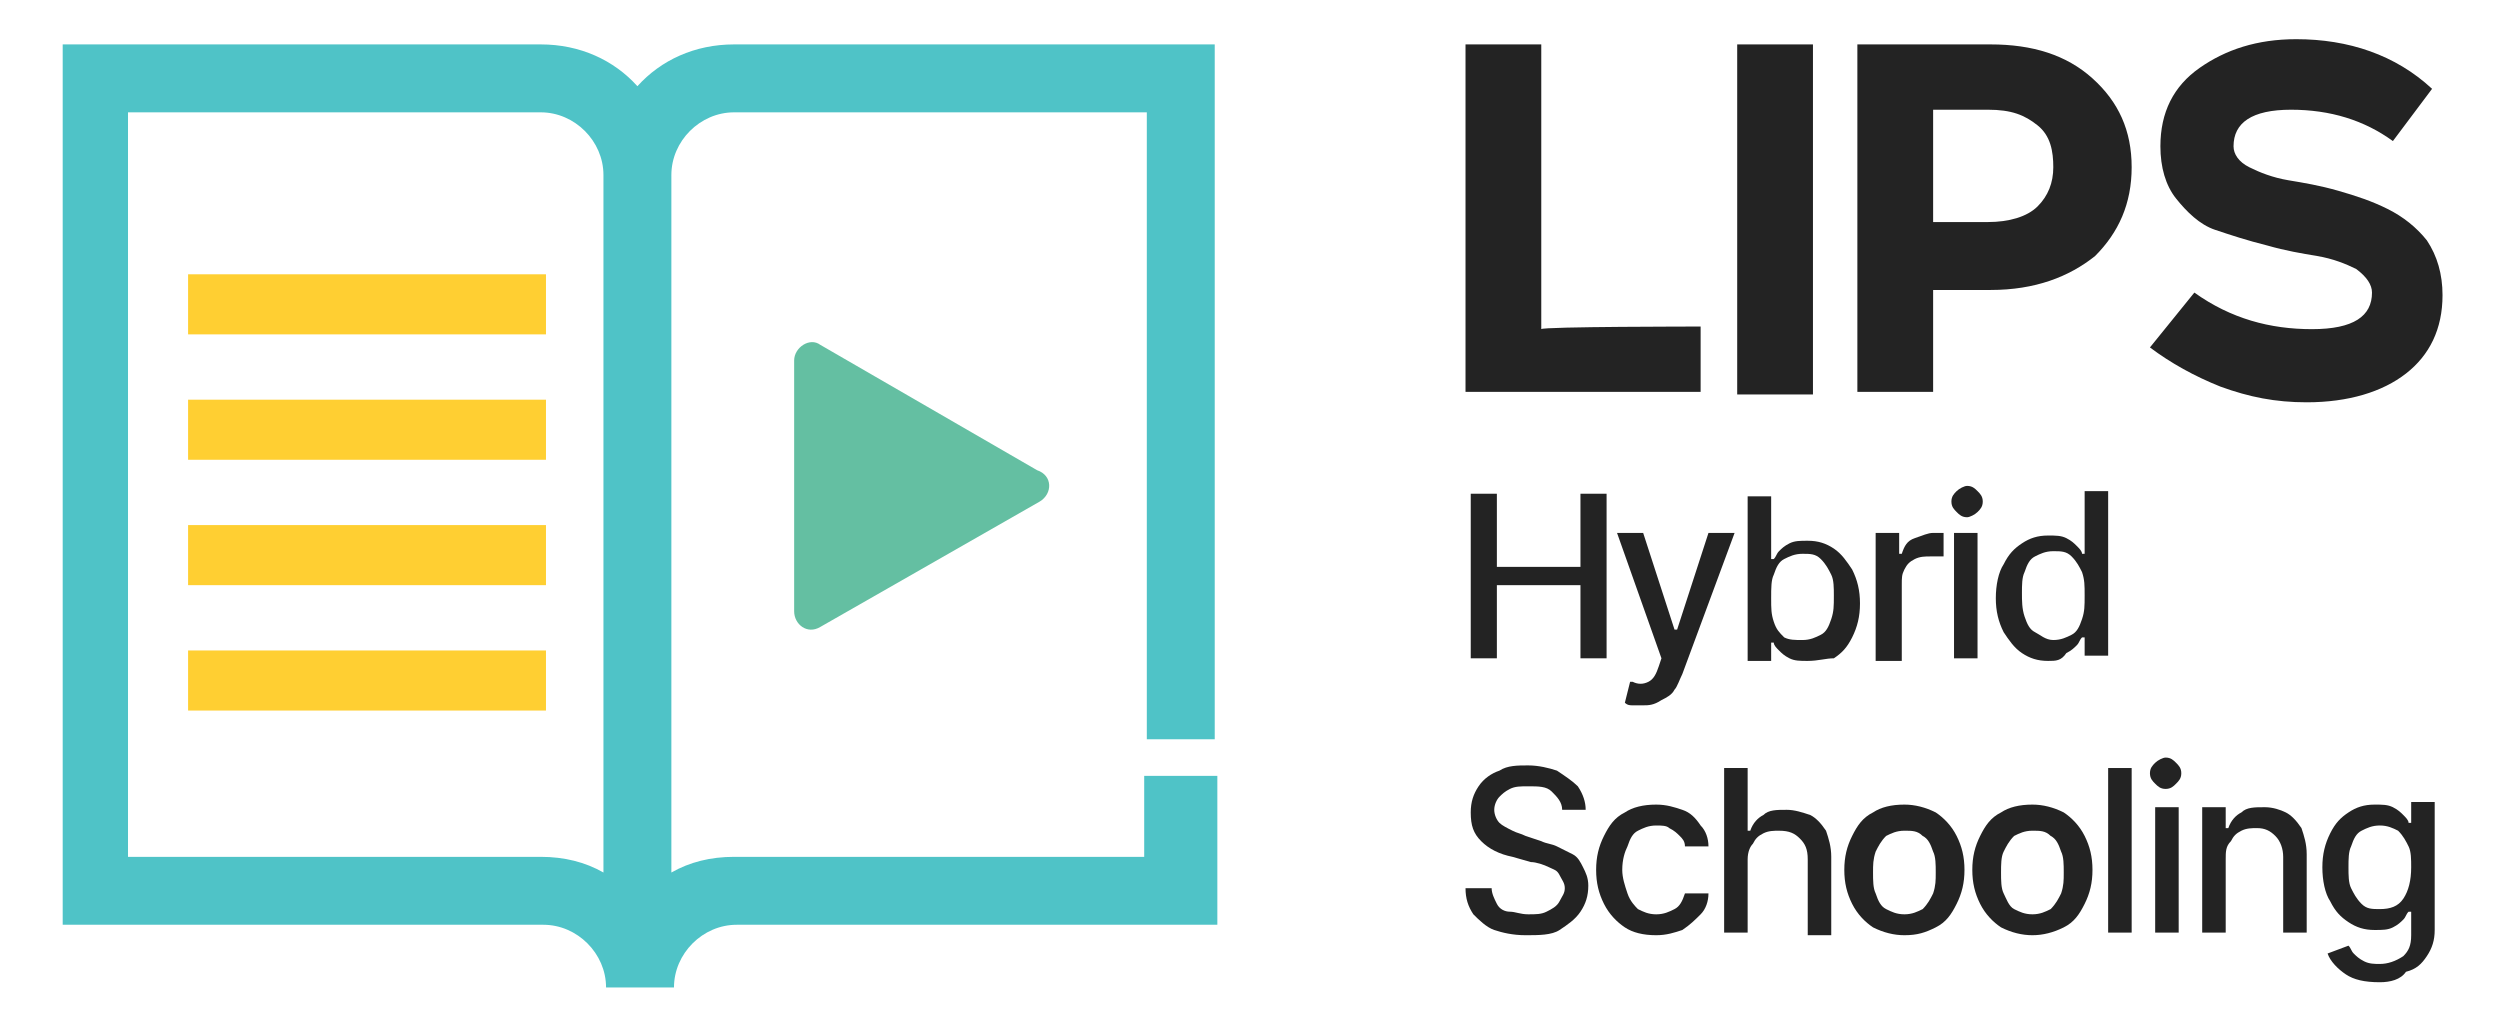 <?xml version="1.0" encoding="utf-8"?>
<!-- Generator: Adobe Illustrator 28.2.0, SVG Export Plug-In . SVG Version: 6.00 Build 0)  -->
<svg version="1.1" id="Layer_2_00000168089550986783466970000009988585956446148281_"
	 xmlns="http://www.w3.org/2000/svg" xmlns:xlink="http://www.w3.org/1999/xlink" x="0px" y="0px" viewBox="0 0 95.7 38.9"
	 style="enable-background:new 0 0 95.7 38.9;" xml:space="preserve">
<style type="text/css">
	.st0{display:none;fill:#EAF6F8;}
	.st1{fill:#232323;}
	.st2{enable-background:new    ;}
	.st3{fill:#FFCF32;}
	.st4{fill:#4FC3C7;}
	.st5{fill:#64BFA2;}
	.st6{display:none;}
	.st7{display:inline;fill:#7E55A3;}
</style>
<g id="_05">
	<g id="_3">
		<g id="HY">
			<path class="st0" d="M3.3-13h88.6c10.7,0,19.4,8.7,19.4,19.4v35.7c0,10.7-8.7,19.4-19.4,19.4H3.3C-7.4,61.5-16,52.8-16,42.1V6.4
				C-16-4.3-7.4-13,3.3-13z"/>
			<g>
				<g>
					<path class="st1" d="M65.1,12.5v2.5h-9V1.7H59v10.9C59,12.5,65.1,12.5,65.1,12.5z"/>
					<path class="st1" d="M69.4,15.1h-2.9V1.7h2.9V15.1z"/>
					<path class="st1" d="M76.2,1.7L76.2,1.7c1.6,0,2.9,0.4,3.9,1.3c1,0.9,1.5,2,1.5,3.4s-0.5,2.5-1.4,3.4c-1,0.8-2.3,1.3-4,1.3H74
						V15h-2.9V1.7L76.2,1.7L76.2,1.7z M76.1,8.5c0.8,0,1.5-0.2,1.9-0.6c0.4-0.4,0.6-0.9,0.6-1.5S78.5,5.2,78,4.8S77,4.2,76.1,4.2H74
						v4.3H76.1z"/>
					<path class="st1" d="M84,11.2L84,11.2c1.4,1,2.9,1.4,4.5,1.4s2.3-0.5,2.3-1.4c0-0.3-0.2-0.6-0.6-0.9c-0.4-0.2-0.9-0.4-1.5-0.5
						c-0.6-0.1-1.2-0.2-1.9-0.4C86,9.2,85.4,9,84.8,8.8c-0.6-0.2-1.1-0.7-1.5-1.2s-0.6-1.2-0.6-2c0-1.3,0.5-2.3,1.5-3
						c1-0.7,2.2-1.1,3.7-1.1c2,0,3.8,0.6,5.2,1.9l-1.5,2c-1.1-0.8-2.4-1.2-3.9-1.2s-2.2,0.5-2.2,1.4c0,0.3,0.2,0.6,0.6,0.8
						c0.4,0.2,0.9,0.4,1.5,0.5c0.6,0.1,1.2,0.2,1.9,0.4s1.3,0.4,1.9,0.7s1.1,0.7,1.5,1.2c0.4,0.6,0.6,1.3,0.6,2.1
						c0,1.3-0.5,2.3-1.4,3s-2.2,1.1-3.8,1.1c-1.2,0-2.2-0.2-3.3-0.6c-1-0.4-1.9-0.9-2.7-1.5L84,11.2L84,11.2z"/>
				</g>
				<g class="st2">
					<path class="st1" d="M56.3,25.2v-6.3h1v2.8h3.2v-2.8h1v6.3h-1v-2.8h-3.2v2.8H56.3z"/>
					<path class="st1" d="M62.9,27c-0.1,0-0.3,0-0.4,0s-0.2,0-0.3-0.1l0.2-0.8l0.1,0c0.2,0.1,0.4,0.1,0.6,0c0.2-0.1,0.3-0.3,0.4-0.6
						l0.1-0.3l-1.7-4.8h1l1.2,3.7h0.1l1.2-3.7h1l-2,5.4c-0.1,0.2-0.2,0.5-0.3,0.6c-0.1,0.2-0.3,0.3-0.5,0.4C63.3,27,63.1,27,62.9,27
						z"/>
					<path class="st1" d="M69.2,25.3c-0.3,0-0.5,0-0.7-0.1c-0.2-0.1-0.3-0.2-0.4-0.3s-0.2-0.2-0.2-0.3h-0.1v0.7h-0.9v-6.3h0.9v2.4
						h0.1c0.1-0.1,0.1-0.2,0.2-0.3s0.2-0.2,0.4-0.3c0.2-0.1,0.4-0.1,0.7-0.1c0.4,0,0.7,0.1,1,0.3c0.3,0.2,0.5,0.5,0.7,0.8
						c0.2,0.4,0.3,0.8,0.3,1.3c0,0.5-0.1,0.9-0.3,1.3c-0.2,0.4-0.4,0.6-0.7,0.8C69.9,25.2,69.6,25.3,69.2,25.3z M69,24.5
						c0.3,0,0.5-0.1,0.7-0.2c0.2-0.1,0.3-0.3,0.4-0.6c0.1-0.3,0.1-0.5,0.1-0.9c0-0.3,0-0.6-0.1-0.8c-0.1-0.2-0.2-0.4-0.4-0.6
						s-0.4-0.2-0.7-0.2c-0.3,0-0.5,0.1-0.7,0.2c-0.2,0.1-0.3,0.3-0.4,0.6c-0.1,0.2-0.1,0.5-0.1,0.9s0,0.6,0.1,0.9
						c0.1,0.3,0.2,0.4,0.4,0.6C68.5,24.5,68.7,24.5,69,24.5z"/>
					<path class="st1" d="M71.8,25.2v-4.8h0.9v0.8h0.1c0.1-0.3,0.2-0.5,0.5-0.6s0.5-0.2,0.7-0.2c0.1,0,0.1,0,0.2,0s0.1,0,0.2,0v0.9
						c0,0-0.1,0-0.2,0c-0.1,0-0.2,0-0.3,0c-0.2,0-0.4,0-0.6,0.1c-0.2,0.1-0.3,0.2-0.4,0.4c-0.1,0.2-0.1,0.3-0.1,0.6v2.9H71.8z"/>
					<path class="st1" d="M75.3,19.8c-0.2,0-0.3-0.1-0.4-0.2c-0.1-0.1-0.2-0.2-0.2-0.4c0-0.2,0.1-0.3,0.2-0.4
						c0.1-0.1,0.3-0.2,0.4-0.2c0.2,0,0.3,0.1,0.4,0.2c0.1,0.1,0.2,0.2,0.2,0.4c0,0.2-0.1,0.3-0.2,0.4C75.6,19.7,75.4,19.8,75.3,19.8
						z M74.8,25.2v-4.8h0.9v4.8H74.8z"/>
					<path class="st1" d="M78.4,25.3c-0.4,0-0.7-0.1-1-0.3c-0.3-0.2-0.5-0.5-0.7-0.8c-0.2-0.4-0.3-0.8-0.3-1.3c0-0.5,0.1-1,0.3-1.3
						c0.2-0.4,0.4-0.6,0.7-0.8c0.3-0.2,0.6-0.3,1-0.3c0.3,0,0.5,0,0.7,0.1c0.2,0.1,0.3,0.2,0.4,0.3s0.2,0.2,0.2,0.3h0.1v-2.4h0.9
						v6.3h-0.9v-0.7h-0.1c-0.1,0.1-0.1,0.2-0.2,0.3c-0.1,0.1-0.2,0.2-0.4,0.3C78.9,25.3,78.7,25.3,78.4,25.3z M78.6,24.5
						c0.3,0,0.5-0.1,0.7-0.2c0.2-0.1,0.3-0.3,0.4-0.6c0.1-0.3,0.1-0.5,0.1-0.9s0-0.6-0.1-0.9c-0.1-0.2-0.2-0.4-0.4-0.6
						s-0.4-0.2-0.7-0.2c-0.3,0-0.5,0.1-0.7,0.2s-0.3,0.3-0.4,0.6c-0.1,0.2-0.1,0.5-0.1,0.8c0,0.3,0,0.6,0.1,0.9
						c0.1,0.3,0.2,0.5,0.4,0.6S78.3,24.5,78.6,24.5z"/>
				</g>
				<g class="st2">
					<path class="st1" d="M58.4,35.8c-0.5,0-0.9-0.1-1.2-0.2c-0.3-0.1-0.6-0.4-0.8-0.6c-0.2-0.3-0.3-0.6-0.3-1h1
						c0,0.2,0.1,0.4,0.2,0.6s0.3,0.3,0.5,0.3s0.4,0.1,0.7,0.1c0.3,0,0.5,0,0.7-0.1c0.2-0.1,0.4-0.2,0.5-0.4c0.1-0.2,0.2-0.3,0.2-0.5
						c0-0.2-0.1-0.3-0.2-0.5s-0.2-0.2-0.4-0.3S58.8,33,58.6,33l-0.7-0.2c-0.5-0.1-0.9-0.3-1.2-0.6c-0.3-0.3-0.4-0.6-0.4-1.1
						c0-0.4,0.1-0.7,0.3-1c0.2-0.3,0.5-0.5,0.8-0.6c0.3-0.2,0.7-0.2,1.1-0.2c0.4,0,0.8,0.1,1.1,0.2c0.3,0.2,0.6,0.4,0.8,0.6
						c0.2,0.3,0.3,0.6,0.3,0.9h-0.9c0-0.3-0.2-0.5-0.4-0.7c-0.2-0.2-0.5-0.2-0.9-0.2c-0.3,0-0.5,0-0.7,0.1c-0.2,0.1-0.3,0.2-0.4,0.3
						c-0.1,0.1-0.2,0.3-0.2,0.5c0,0.2,0.1,0.4,0.2,0.5s0.3,0.2,0.5,0.3c0.2,0.1,0.3,0.1,0.5,0.2l0.6,0.2c0.2,0.1,0.4,0.1,0.6,0.2
						c0.2,0.1,0.4,0.2,0.6,0.3c0.2,0.1,0.3,0.3,0.4,0.5c0.1,0.2,0.2,0.4,0.2,0.7c0,0.4-0.1,0.7-0.3,1s-0.5,0.5-0.8,0.7
						S58.9,35.8,58.4,35.8z"/>
					<path class="st1" d="M63.4,35.8c-0.5,0-0.9-0.1-1.2-0.3c-0.3-0.2-0.6-0.5-0.8-0.9c-0.2-0.4-0.3-0.8-0.3-1.3
						c0-0.5,0.1-0.9,0.3-1.3c0.2-0.4,0.4-0.7,0.8-0.9c0.3-0.2,0.7-0.3,1.2-0.3c0.4,0,0.7,0.1,1,0.2c0.3,0.1,0.5,0.3,0.7,0.6
						c0.2,0.2,0.3,0.5,0.3,0.8h-0.9c0-0.2-0.1-0.3-0.2-0.4c-0.1-0.1-0.2-0.2-0.4-0.3c-0.1-0.1-0.3-0.1-0.5-0.1
						c-0.3,0-0.5,0.1-0.7,0.2s-0.3,0.3-0.4,0.6c-0.1,0.2-0.2,0.5-0.2,0.9c0,0.3,0.1,0.6,0.2,0.9c0.1,0.3,0.3,0.5,0.4,0.6
						c0.2,0.1,0.4,0.2,0.7,0.2c0.3,0,0.5-0.1,0.7-0.2c0.2-0.1,0.3-0.3,0.4-0.6h0.9c0,0.3-0.1,0.6-0.3,0.8c-0.2,0.2-0.4,0.4-0.7,0.6
						C64.1,35.7,63.8,35.8,63.4,35.8z"/>
					<path class="st1" d="M66.9,32.9v2.8H66v-6.3h0.9v2.4H67c0.1-0.3,0.3-0.5,0.5-0.6c0.2-0.2,0.5-0.2,0.9-0.2
						c0.3,0,0.6,0.1,0.9,0.2c0.2,0.1,0.4,0.3,0.6,0.6c0.1,0.3,0.2,0.6,0.2,1v3h-0.9v-2.9c0-0.4-0.1-0.6-0.3-0.8
						c-0.2-0.2-0.4-0.3-0.8-0.3c-0.2,0-0.4,0-0.6,0.1c-0.2,0.1-0.3,0.2-0.4,0.4C67,32.4,66.9,32.6,66.9,32.9z"/>
					<path class="st1" d="M72.9,35.8c-0.4,0-0.8-0.1-1.2-0.3c-0.3-0.2-0.6-0.5-0.8-0.9c-0.2-0.4-0.3-0.8-0.3-1.3
						c0-0.5,0.1-0.9,0.3-1.3c0.2-0.4,0.4-0.7,0.8-0.9c0.3-0.2,0.7-0.3,1.2-0.3c0.4,0,0.8,0.1,1.2,0.3c0.3,0.2,0.6,0.5,0.8,0.9
						s0.3,0.8,0.3,1.3c0,0.5-0.1,0.9-0.3,1.3c-0.2,0.4-0.4,0.7-0.8,0.9C73.7,35.7,73.4,35.8,72.9,35.8z M72.9,35
						c0.3,0,0.5-0.1,0.7-0.2c0.2-0.2,0.3-0.4,0.4-0.6c0.1-0.3,0.1-0.5,0.1-0.8c0-0.3,0-0.6-0.1-0.8c-0.1-0.3-0.2-0.5-0.4-0.6
						c-0.2-0.2-0.4-0.2-0.7-0.2c-0.3,0-0.5,0.1-0.7,0.2c-0.2,0.2-0.3,0.4-0.4,0.6c-0.1,0.3-0.1,0.5-0.1,0.8c0,0.3,0,0.6,0.1,0.8
						c0.1,0.3,0.2,0.5,0.4,0.6C72.4,34.9,72.6,35,72.9,35z"/>
					<path class="st1" d="M77.8,35.8c-0.4,0-0.8-0.1-1.2-0.3c-0.3-0.2-0.6-0.5-0.8-0.9c-0.2-0.4-0.3-0.8-0.3-1.3
						c0-0.5,0.1-0.9,0.3-1.3s0.4-0.7,0.8-0.9c0.3-0.2,0.7-0.3,1.2-0.3c0.4,0,0.8,0.1,1.2,0.3c0.3,0.2,0.6,0.5,0.8,0.9
						c0.2,0.4,0.3,0.8,0.3,1.3c0,0.5-0.1,0.9-0.3,1.3c-0.2,0.4-0.4,0.7-0.8,0.9C78.6,35.7,78.2,35.8,77.8,35.8z M77.8,35
						c0.3,0,0.5-0.1,0.7-0.2c0.2-0.2,0.3-0.4,0.4-0.6c0.1-0.3,0.1-0.5,0.1-0.8c0-0.3,0-0.6-0.1-0.8c-0.1-0.3-0.2-0.5-0.4-0.6
						c-0.2-0.2-0.4-0.2-0.7-0.2c-0.3,0-0.5,0.1-0.7,0.2c-0.2,0.2-0.3,0.4-0.4,0.6s-0.1,0.5-0.1,0.8c0,0.3,0,0.6,0.1,0.8
						s0.2,0.5,0.4,0.6C77.3,34.9,77.5,35,77.8,35z"/>
					<path class="st1" d="M81.6,29.4v6.3h-0.9v-6.3H81.6z"/>
					<path class="st1" d="M82.9,30.2c-0.2,0-0.3-0.1-0.4-0.2c-0.1-0.1-0.2-0.2-0.2-0.4c0-0.2,0.1-0.3,0.2-0.4
						c0.1-0.1,0.3-0.2,0.4-0.2c0.2,0,0.3,0.1,0.4,0.2c0.1,0.1,0.2,0.2,0.2,0.4c0,0.2-0.1,0.3-0.2,0.4C83.2,30.1,83.1,30.2,82.9,30.2
						z M82.5,35.7v-4.8h0.9v4.8H82.5z"/>
					<path class="st1" d="M85.2,32.9v2.8h-0.9v-4.8h0.9v0.8h0.1c0.1-0.3,0.3-0.5,0.5-0.6c0.2-0.2,0.5-0.2,0.9-0.2
						c0.3,0,0.6,0.1,0.8,0.2c0.2,0.1,0.4,0.3,0.6,0.6c0.1,0.3,0.2,0.6,0.2,1v3h-0.9v-2.9c0-0.3-0.1-0.6-0.3-0.8s-0.4-0.3-0.7-0.3
						c-0.2,0-0.4,0-0.6,0.1c-0.2,0.1-0.3,0.2-0.4,0.4C85.2,32.4,85.2,32.6,85.2,32.9z"/>
					<path class="st1" d="M91.1,37.6c-0.6,0-1-0.1-1.3-0.3c-0.3-0.2-0.6-0.5-0.7-0.8l0.8-0.3c0.1,0.1,0.1,0.2,0.2,0.3
						s0.2,0.2,0.4,0.3c0.2,0.1,0.4,0.1,0.6,0.1c0.3,0,0.6-0.1,0.9-0.3c0.2-0.2,0.3-0.4,0.3-0.8v-0.9h-0.1c-0.1,0.1-0.1,0.2-0.2,0.3
						c-0.1,0.1-0.2,0.2-0.4,0.3c-0.2,0.1-0.4,0.1-0.7,0.1c-0.4,0-0.7-0.1-1-0.3s-0.5-0.4-0.7-0.8c-0.2-0.3-0.3-0.8-0.3-1.3
						c0-0.5,0.1-0.9,0.3-1.3s0.4-0.6,0.7-0.8c0.3-0.2,0.6-0.3,1-0.3c0.3,0,0.5,0,0.7,0.1c0.2,0.1,0.3,0.2,0.4,0.3
						c0.1,0.1,0.2,0.2,0.2,0.3h0.1v-0.8h0.9v4.9c0,0.4-0.1,0.7-0.3,1c-0.2,0.3-0.4,0.5-0.8,0.6C91.9,37.5,91.5,37.6,91.1,37.6z
						 M91.1,34.8c0.4,0,0.7-0.1,0.9-0.4c0.2-0.3,0.3-0.7,0.3-1.2c0-0.3,0-0.6-0.1-0.8c-0.1-0.2-0.2-0.4-0.4-0.6
						c-0.2-0.1-0.4-0.2-0.7-0.2c-0.3,0-0.5,0.1-0.7,0.2s-0.3,0.3-0.4,0.6c-0.1,0.2-0.1,0.5-0.1,0.8c0,0.3,0,0.6,0.1,0.8
						c0.1,0.2,0.2,0.4,0.4,0.6S90.8,34.8,91.1,34.8z"/>
				</g>
			</g>
			<g>
				<g>
					<rect x="7.2" y="10.5" class="st3" width="13.7" height="2.3"/>
					<rect x="7.2" y="15.3" class="st3" width="13.7" height="2.3"/>
					<rect x="7.2" y="20.1" class="st3" width="13.7" height="2.3"/>
					<rect x="7.2" y="24.9" class="st3" width="13.7" height="2.3"/>
					<path class="st4" d="M43.8,29.7v3.1H28.1c-0.9,0-1.7,0.2-2.4,0.6V6.7c0-1.3,1.1-2.4,2.4-2.4h15.8v24h2.6V1.7H28.1
						c-1.5,0-2.8,0.6-3.7,1.6c-0.9-1-2.2-1.6-3.7-1.6H2.4v33.7h18.4c1.3,0,2.4,1.1,2.4,2.4h2.6c0-1.3,1.1-2.4,2.4-2.4h18.4v-5.7
						L43.8,29.7L43.8,29.7z M23.1,33.4c-0.7-0.4-1.5-0.6-2.4-0.6H4.9V4.3h15.8c1.3,0,2.4,1.1,2.4,2.4V33.4z"/>
				</g>
				<path class="st5" d="M39.8,19.2L31.4,24c-0.5,0.3-1-0.1-1-0.6v-9.6c0-0.5,0.6-0.9,1-0.6l8.3,4.8C40.3,18.2,40.3,18.9,39.8,19.2z
					"/>
			</g>
			<g class="st6">
				<path class="st7" d="M99.1-6.5C99.1-6.8,99-7,99-7.2c-0.2-1-0.4-2-0.8-3c-0.5-1.2-1.3-2-2.5-2.4c-1.1-0.5-2.3-0.7-3.4-0.9
					c-0.1,0-0.2,0-0.3-0.1c0.3-0.1,0.6-0.1,0.9-0.2c0.9-0.2,1.9-0.4,2.7-0.8c1.2-0.5,2.1-1.3,2.6-2.6c0.4-1.1,0.7-2.2,0.9-3.3
					c0-0.1,0-0.2,0.1-0.3c0,0,0,0,0-0.1c0.1,0.5,0.2,0.9,0.3,1.4c0.2,0.9,0.4,1.8,0.9,2.7c0.5,1,1.3,1.6,2.3,2.1
					c1.1,0.5,2.3,0.7,3.4,0.9c0.1,0,0.2,0,0.3,0.1c-0.4,0.1-0.8,0.2-1.2,0.2c-1,0.2-2,0.5-2.9,0.9c-1,0.5-1.7,1.3-2.1,2.3
					c-0.4,1-0.7,2.1-0.9,3.2C99.2-6.8,99.2-6.7,99.1-6.5C99.1-6.5,99.1-6.5,99.1-6.5L99.1-6.5z"/>
				<path class="st7" d="M107-1.6c-0.1-0.4-0.2-0.8-0.3-1.3c-0.1-0.5-0.3-1-0.6-1.5c-0.4-0.7-1-1.1-1.8-1.3
					c-0.6-0.2-1.2-0.3-1.7-0.4c-0.1,0-0.1,0-0.2-0.1c0.3-0.1,0.6-0.1,0.9-0.2c0.5-0.1,1-0.3,1.5-0.4c0.9-0.4,1.4-1.1,1.7-2
					c0.2-0.6,0.3-1.2,0.4-1.8c0-0.1,0-0.1,0.1-0.2c0.1,0.5,0.2,1,0.3,1.5c0.2,0.6,0.4,1.2,0.8,1.7c0.4,0.5,0.9,0.7,1.5,0.9
					c0.6,0.2,1.2,0.3,1.8,0.4c0.1,0,0.1,0,0.2,0.1c-0.5,0.1-1,0.2-1.5,0.3c-0.5,0.1-0.9,0.3-1.3,0.5c-0.7,0.4-1.1,1-1.3,1.7
					C107.3-2.9,107.1-2.3,107-1.6L107-1.6z"/>
			</g>
		</g>
	</g>
</g>
</svg>
